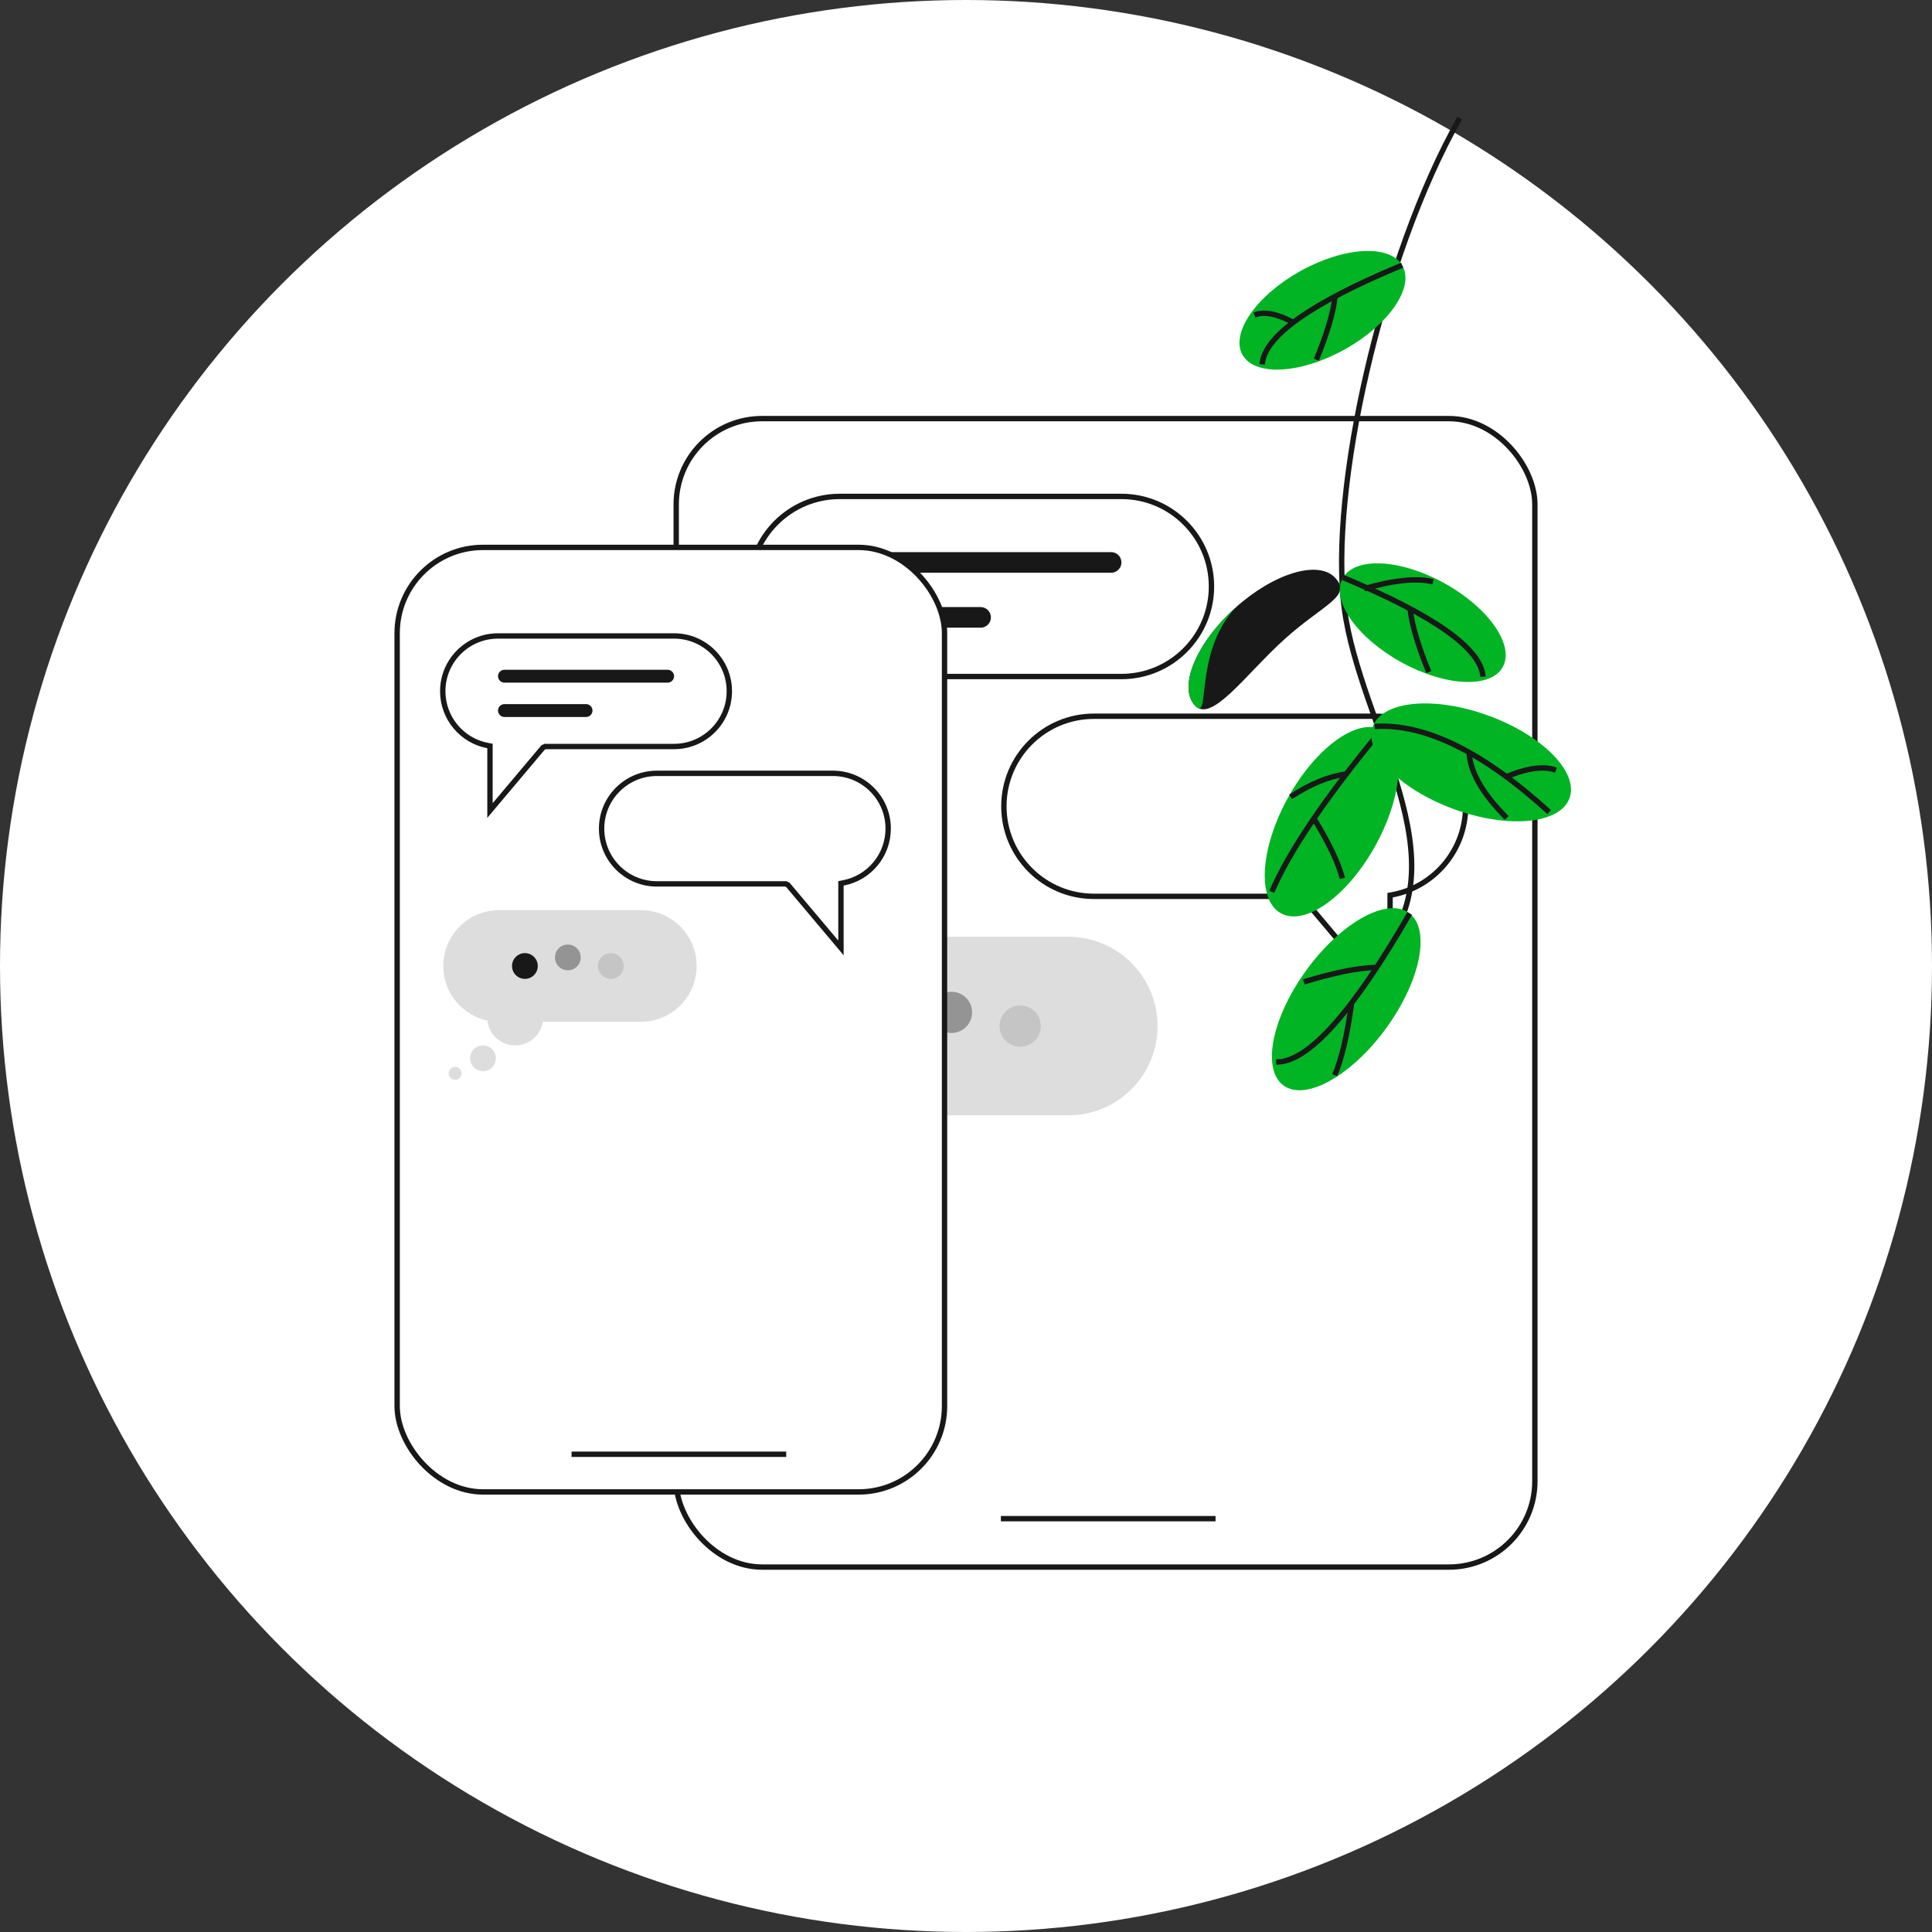<svg height="180" viewBox="0 0 180 180" width="180" xmlns="http://www.w3.org/2000/svg"><rect x="0" y="0" width="180" height="180" fill="#333333" stroke="none"/><g fill="none" fill-rule="evenodd"><circle cx="90" cy="90" fill="#fff" fill-rule="nonzero" r="90"/><g transform="translate(63 39)"><rect fill="#fff" fill-rule="nonzero" height="107" rx="8" stroke="#181818" stroke-width=".5" width="80"/><g transform="matrix(-1 0 0 1 50.12 7)"><g stroke="#181818"><path d="m15.472 17.119.191-.089h19.217c4.634 0 8.39-3.756 8.39-8.39 0-4.634-3.756-8.39-8.39-8.39h-26.24c-4.634 0-8.39 3.756-8.39 8.39 0 4.055 2.897 7.509 6.836 8.246l.204.038v9.543c0 .074.06.134.134.134.04 0 .077-.017.102-.048z" fill-rule="nonzero" stroke-width=".5" transform="matrix(-1 0 0 1 43.52 0)"/><g stroke-linecap="round" stroke-width="1.92"><path d="m9.6 6.4h24.32"/><path d="m21.76 11.52h12.16"/></g></g><g fill-rule="nonzero"><path d="m36.456 57.734c-.226 2.084-1.991 3.706-4.136 3.706-2.082 0-3.806-1.529-4.112-3.525h-14.617c-4.595 0-8.32-3.725-8.32-8.32s3.725-8.32 8.32-8.32h21.131c4.595 0 8.32 3.725 8.32 8.32 0 4-2.823 7.341-6.586 8.139zm.664 7.546c-1.06 0-1.92-.86-1.92-1.92 0-1.06.86-1.92 1.92-1.92 1.06 0 1.92.86 1.92 1.92 0 1.06-.86 1.92-1.92 1.92zm4.16 1.28c-.53 0-.96-.43-.96-.96 0-.53.43-.96.96-.96.53 0 .96.43.96.96 0 .53-.43.96-.96.96z" fill="#ddd"/><g><circle cx="30.874" cy="49.6" fill="#181818" r="1.92"/><circle cx="24.474" cy="48.32" fill="#949494" r="1.92"/><circle cx="18.074" cy="49.6" fill="#c5c5c5" r="1.92"/></g></g></g><g stroke="#181818" stroke-width=".5"><path d="m39.752 37.599.191-.089h19.217c4.634 0 8.39-3.756 8.39-8.39s-3.756-8.39-8.39-8.39h-26.24c-4.634 0-8.39 3.756-8.39 8.39 0 4.055 2.897 7.509 6.836 8.246l.204.038v9.543c0 .074.06.134.134.134.04 0 .077-.017.102-.048z" fill-rule="nonzero" transform="matrix(-1 0 0 1 98.08 7)"/><path d="m30.5 102.49h19.5" stroke-linecap="square"/></g></g><g transform="translate(37 51)"><rect fill="#fff" fill-rule="nonzero" height="88" rx="8" stroke="#181818" stroke-width=".5" width="51"/><g transform="matrix(-1 0 0 1 31.2 8)"><g stroke="#181818"><path d="m4.65 16.515 4.948-5.876.191-.089h12.011c2.844 0 5.15-2.306 5.15-5.15s-2.306-5.15-5.15-5.15h-16.4c-2.844 0-5.15 2.306-5.15 5.15 0 2.489 1.778 4.609 4.196 5.062l.204.038z" fill-rule="nonzero" stroke-width=".5" transform="matrix(-1 0 0 1 27.2 0)"/><g stroke-linecap="round" stroke-width="1.2"><path d="m6 4h15.2"/><path d="m13.6 7.2h7.6"/></g></g><g fill-rule="nonzero"><path d="m22.785 36.084c-.141 1.303-1.245 2.316-2.585 2.316-1.301 0-2.379-.956-2.57-2.203h-9.136c-2.872 0-5.2-2.328-5.2-5.2 0-2.872 2.328-5.2 5.2-5.2h13.207c2.872 0 5.2 2.328 5.2 5.2 0 2.5-1.765 4.588-4.116 5.087zm.415 4.716c-.663 0-1.2-.537-1.2-1.2s.537-1.2 1.2-1.2c.663 0 1.2.537 1.2 1.2s-.537 1.2-1.2 1.2zm2.6.8c-.331 0-.6-.269-.6-.6 0-.331.269-.6.6-.6.331 0 .6.269.6.6 0 .331-.269.6-.6.6z" fill="#ddd"/><g><circle cx="19.296" cy="31" fill="#181818" r="1.2"/><circle cx="15.296" cy="30.2" fill="#949494" r="1.2"/><circle cx="11.296" cy="31" fill="#c5c5c5" r="1.2"/></g></g></g><g stroke="#181818" stroke-width=".5"><path d="m19.45 29.315 4.948-5.876.191-.089h12.011c2.844 0 5.15-2.306 5.15-5.15s-2.306-5.15-5.15-5.15h-16.4c-2.844 0-5.15 2.306-5.15 5.15 0 2.489 1.778 4.609 4.196 5.062l.204.038z" fill-rule="nonzero" transform="matrix(-1 0 0 1 60.8 8)"/><path d="m16.5 84.49h19.5" stroke-linecap="square"/></g></g><g transform="translate(107 11)"><g fill-rule="nonzero" transform="matrix(.946 .326 -.326 .946 6.439 36.16)"><path d="m5.695 18.643c2.318.005 4.188-3.944 4.178-8.819-.01-4.876-1.897-8.832-4.215-8.837-2.318-.005-1.029 5.437-1.019 10.313.01 4.876-1.262 7.339 1.056 7.343z" fill="#181818" transform="matrix(-.875 -.485 .485 -.875 8.5 21.828)"/><path d="m6.937 17.884c-.01-4.876-1.897-8.832-4.215-8.837-2.318-.005 3.619 3.014 4.215 8.837z" fill="#00b423" transform="matrix(-.875 -.485 .485 -.875 2.025 27.455)"/></g><path d="m29 0c-7.302 12.914-12.184 34.725-10.75 45.692 1.435 10.966 11.235 23.795 3.037 32.308" stroke="#181818" stroke-width=".5"/><g transform="matrix(-.485 .875 -.875 -.485 35.334 47.085)"><ellipse cx="4.677" cy="8.589" fill="#00b423" fill-rule="nonzero" rx="4.191" ry="8.523"/><g stroke="#181818" stroke-width=".5"><path d="m4.065 17.08c1.984-8.971 1.956-14.293-.084-15.967" transform="matrix(-.995 -.105 -.105 .995 10.437 .547)"/><path d="m2.229 15.483c.799-2.76 1.015-4.898.646-6.413" transform="matrix(-.875 .485 .485 .875 -1.005 .26)"/><path d="m6.261 11.089c.285-2.584.307-4.593.067-6.027" transform="matrix(.707 .707 .707 -.707 -3.843 9.277)"/></g></g><g transform="matrix(.485 .875 .875 -.485 6.72 18.376)"><ellipse cx="4.191" cy="8.523" fill="#00b423" fill-rule="nonzero" rx="4.191" ry="8.523"/><g stroke="#181818" stroke-width=".5"><path d="m3.579 17.014c1.984-8.971 1.956-14.293-.084-15.967" transform="matrix(-.995 -.105 -.105 .995 9.462 .496)"/><path d="m2.179 5.994c.802-1.533 1.019-2.72.652-3.562" transform="matrix(-.875 .485 .485 .875 2.815 -.728)"/><path d="m5.775 11.023c.285-2.584.307-4.593.067-6.027" transform="matrix(.707 .707 .707 -.707 -3.938 9.507)"/></g></g><g transform="matrix(-.809 -.588 .588 -.809 16.301 92.835)"><ellipse cx="4.595" cy="9.936" fill="#00b423" fill-rule="nonzero" rx="4.595" ry="9.936"/><g stroke="#181818" stroke-width=".5"><path d="m3.812 19.831c2.241-10.466 2.249-16.667.023-18.601" transform="matrix(-.995 -.105 -.105 .995 10.385 .544)"/><path d="m2.394 10.182c.381-2.942.453-5.224.216-6.847" transform="matrix(-.934 .358 .358 .934 2.549 -.472)"/><path d="m6.275 14.875c.412-2.933.507-5.206.285-6.819" transform="matrix(.707 .707 .707 -.707 -6.21 14.993)"/></g></g><g transform="matrix(-.875 -.485 .485 -.875 16.402 76.339)"><ellipse cx="4.642" cy="9.748" fill="#00b423" fill-rule="nonzero" rx="4.642" ry="9.748"/><g stroke="#181818" stroke-width=".5"><path d="m6.124 19.573c-.794-8.17-.805-14.255-.033-18.255" transform="matrix(-.996 -.087 -.087 .996 12.532 .547)"/><path d="m3.542 10.636c.412-2.707.507-4.805.284-6.294" transform="matrix(-.616 .788 .788 .616 .145 -.071)"/><path d="m7.037 14.925c.655-2.102.861-3.958.616-5.568" transform="matrix(.707 .707 .707 -.707 -6.419 15.497)"/></g></g><g transform="matrix(-.342 .94 -.94 -.342 40.816 58.999)"><ellipse cx="4.642" cy="9.748" fill="#00b423" fill-rule="nonzero" rx="4.642" ry="9.748"/><g stroke="#181818" stroke-width=".5"><path d="m3.837 19.297c2.318-4.063 2.307-10.096-.033-18.098" transform="matrix(-.995 -.105 -.105 .995 10.417 .546)"/><path d="m3.23 6.584c.825-2.03 1.014-3.604.57-4.721" transform="matrix(-.934 .358 .358 .934 5.508 -1.021)"/><path d="m5.723 11.27c1.101-3.041 1.285-5.401.552-7.081" transform="matrix(.707 .707 .707 -.707 -3.644 8.798)"/></g></g></g></g></svg>